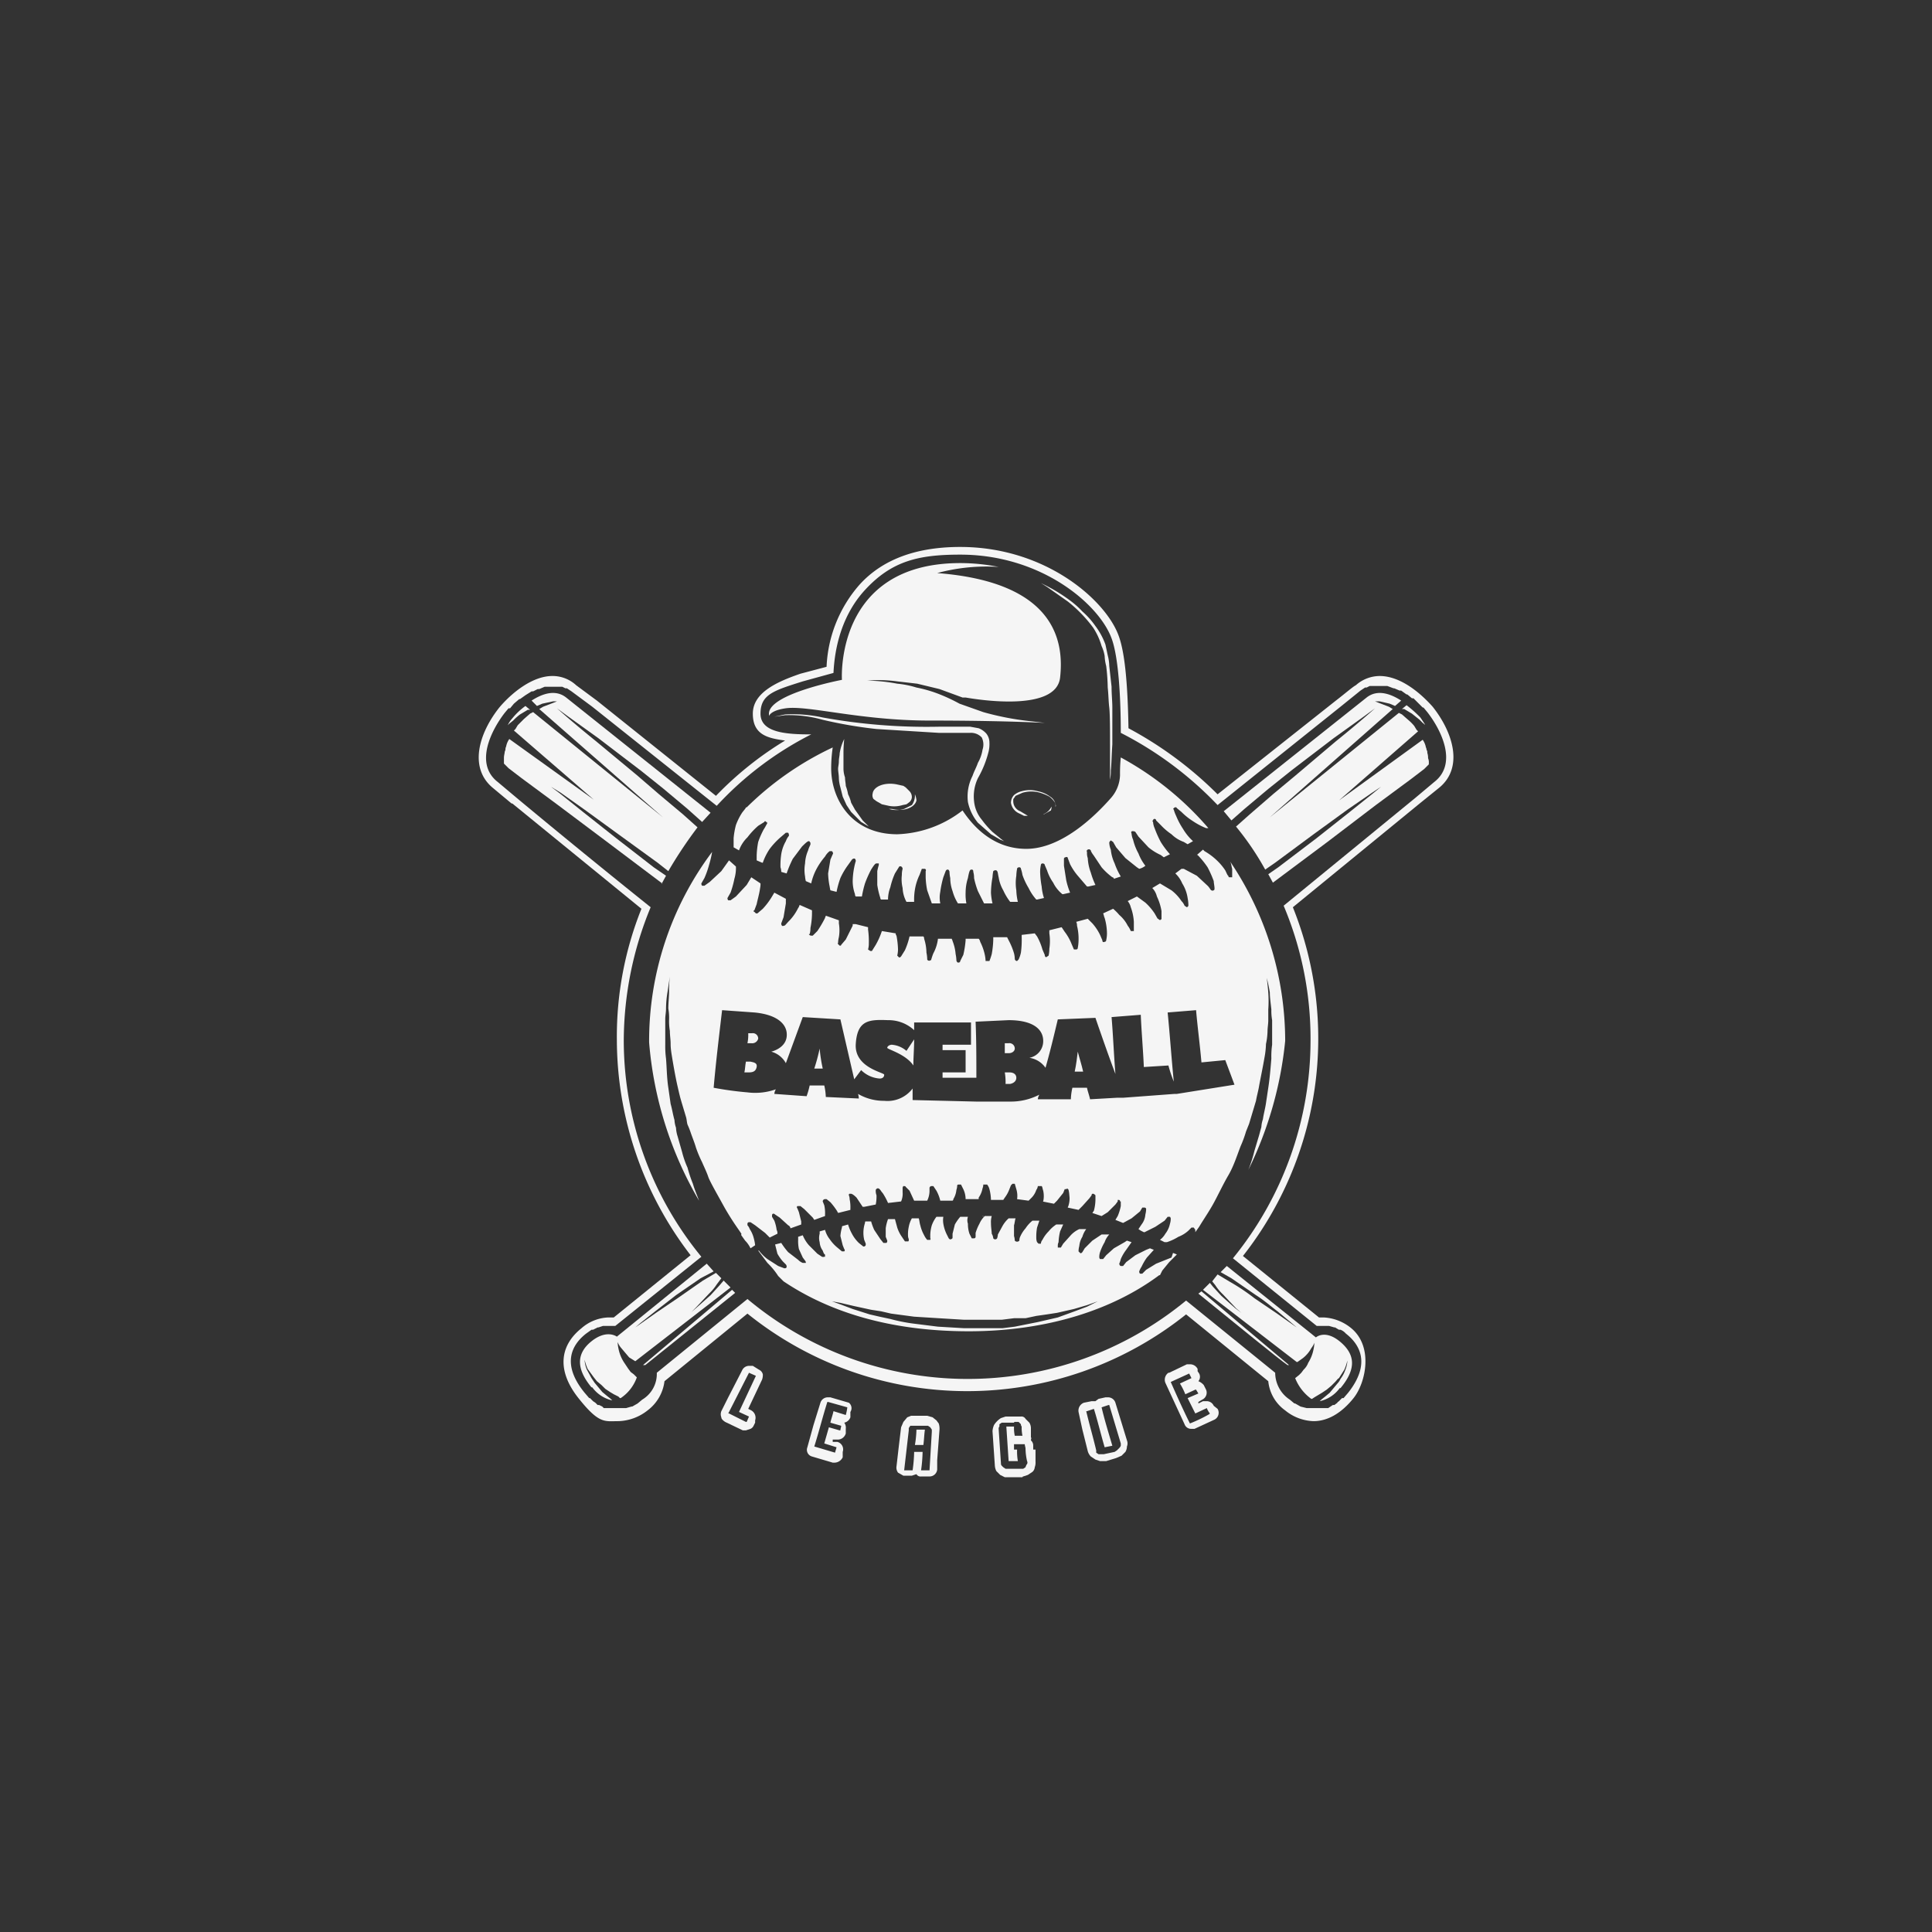 <svg xmlns="http://www.w3.org/2000/svg" id="Layer_1" data-name="Layer 1" viewBox="0 0 251.5 251.5"><rect x="0" y="0" width="251.5" height="251.5" fill="#333333" stroke="none"/><defs><style>.cls-1{fill:#f5f5f5;}</style></defs><path class="cls-1" d="M179.6,88a4.7,4.7,0,0,0-3.1,1.2c-.4.2-1.3,1-2.6,2l-15.4,12.2a49.2,49.2,0,0,0-11.6-8.6c-.1-6-.5-10-1.3-12.1-1.7-4.6-9.5-11.5-20.6-11.5-5.7,0-10.1,1.6-13.1,4.9a17.3,17.3,0,0,0-4.3,10.7l-3.4.9c-2.9,1-6.2,2.4-6.2,5.2s2,3.2,4.2,3.5a44.5,44.5,0,0,0-9,7.2L77.7,91.2l-2.7-2A4.5,4.5,0,0,0,71.9,88c-2.6,0-5.3,2.2-6.9,4.1-2.7,3.4-4,7.9-.8,10.5l2.4,2h.1l16.8,13.7a44.7,44.7,0,0,0-3.2,17,46.1,46.1,0,0,0,9.6,28.1l-10,8.1h-.7a5.6,5.6,0,0,0-3.5,1.4c-3,2.4-3.1,5.7-.4,9.1s3.4,3,5.2,3a6.4,6.4,0,0,0,3.8-1.4,5.6,5.6,0,0,0,2.2-3.8L97.3,171a45.6,45.6,0,0,0,57.1.1l10.7,8.7a5.3,5.3,0,0,0,2.2,3.8A6.1,6.1,0,0,0,171,185c1.8,0,3.6-1,5.2-3s2.6-6.7-.3-9.1a6.1,6.1,0,0,0-3.6-1.4h-.6l-9.9-8a45.8,45.8,0,0,0,6.5-45.4l16.5-13.5,2.6-2.1c3.1-2.6,1.8-7.1-.9-10.5C184.9,90.2,182.3,88,179.6,88Zm7.1,13.8-2.5,2.1-17.1,14a44.5,44.5,0,0,1,3.5,17.5,44.9,44.9,0,0,1-10.1,28.4l10.9,8.8H173l.7.2h.1l.5.3h.2a1.8,1.8,0,0,1,.7.5c1.8,1.4,3.3,3.9.3,7.7l-.6.7h-.2l-.4.4c-.1.1-.2.1-.2.2l-.4.3h-.2l-.3.2-.3.2h-2.8l-.8-.2h0l-.7-.4h-.1l-.6-.5a4.2,4.2,0,0,1-1.9-3.5l-11.6-9.4a44.7,44.7,0,0,1-57.1-.2l-11.8,9.6a3.9,3.9,0,0,1-1.9,3.5l-.6.5h0l-.7.4h-.1l-.7.2H78.6l-.2-.2-.4-.2h-.2l-.3-.3-.3-.2-.4-.4h-.1l-.6-.7c-3.1-3.8-1.6-6.3.2-7.7l.7-.5h.2l.6-.3h.1l.6-.2h1.6l11.2-9a44.4,44.4,0,0,1-10.1-28.2,45.7,45.7,0,0,1,3.5-17.3c-7-5.6-13.8-11.2-17.4-14.2l-2.5-2.1c-3.1-2.4-.8-6.8.9-9l.5-.6h.2l.5-.6h0l.7-.6h.1l.7-.5h0l.8-.5h.2l.6-.3h.2l.7-.3h2.3l.4.2h.2l.6.4L77.1,92l16.2,12.9a43.4,43.4,0,0,1,12.3-9.3c-3.2,0-6.6-.2-6.6-2.7s1.7-3,5.5-4.2l4-1.1c.1-2.1.6-7,4.1-10.8s7-4.6,12.4-4.6c10.6,0,18.1,6.5,19.7,10.9.9,2.4,1.2,7.7,1.2,12.3a46.6,46.6,0,0,1,12.6,9.4l16-12.8,2.6-2.1.6-.4h.2l.4-.2h2.3l.8.3h.1l.7.3h.2l.7.5h.1l.6.5h.2l.6.6h0l.6.6h.1l.5.6C187.6,95,189.8,99.4,186.7,101.8Z"></path><path class="cls-1" d="M98.8,178.3l-.8-.5h-.5a1,1,0,0,0-.9.6l-1.8,3.5-.9,1.8a1.1,1.1,0,0,0,0,.8c0,.2.2.4.5.6h0l2.3,1.1h.4l.6-.2a.8.8,0,0,0,.4-.4l.2-.4v-.3a1.1,1.1,0,0,0-.5-1.3l-.4-.2,1.8-3.8a1.7,1.7,0,0,0,.1-.7A.9.9,0,0,0,98.8,178.3Zm-2.6,5.5h0l1.3.6h0l-.3.7h-.1l-2.2-1.1h-.1l2.7-5.3h0l.9.4h0Z"></path><path class="cls-1" d="M110.5,182.6l-2.4-.7h-.3a1,1,0,0,0-1,.7l-.9,2.9-.8,2.9a.9.9,0,0,0,.6,1.2l2.7.8h.3a1.2,1.2,0,0,0,1-.7v-.7a1,1,0,0,0-.7-1.3h-.6v-.3h.7a1.1,1.1,0,0,0,1-.8V186a1.1,1.1,0,0,0-.2-.8,1.1,1.1,0,0,0,.8-.7v-.7h0A.9.9,0,0,0,110.5,182.6Zm-.4,1.6h0l-1.6-.5c-.1.5-.3,1-.4,1.5l1.4.4h0c0,.2-.1.4-.1.6h-.1l-1.4-.4-.6,2.1,1.6.5h0l-.2.7h0l-2.7-.8h0c.6-1.9,1.1-3.9,1.7-5.8h.1l2.5.7h0A6.4,6.4,0,0,1,110.1,184.2Z"></path><path class="cls-1" d="M121.9,184.9l-.5-.4-.7-.2h-2.1l-.5.2-.5.6-.3.7-.3,2.5-.3,2.6a1.1,1.1,0,0,0,.2.8l.7.4h1.1l.6-.2a.6.6,0,0,0,.6.3H121a1,1,0,0,0,1-.9v-1.2l.3-4a2.2,2.2,0,0,0-.1-.8Zm-.9,6.5h-1.1a19.4,19.4,0,0,0,.2-2.4H119a19.4,19.4,0,0,1-.2,2.4h-1.1l.6-5.2v-.3l.2-.3h2.3l.3.2.2.3v.3Z"></path><path class="cls-1" d="M130.9,185.4h0Z"></path><path class="cls-1" d="M134.5,188.7v-.6a.9.9,0,0,0-.3-.6c0-.1.1-.3,0-.4v-1.2a1.4,1.4,0,0,0-.2-.7l-.5-.5a.6.6,0,0,0-.6-.3h-2l-.6.2a2.9,2.9,0,0,0-.9.9,2.4,2.4,0,0,0-.2.8l.3,4.4a1.9,1.9,0,0,0,.2.8l.5.5.6.3h2.3a.1.1,0,0,1,.1-.1l.6-.2.6-.4a.9.9,0,0,0,.3-.6,1.7,1.7,0,0,0,.1-.7v-1.6Zm-.9,2c0,.1-.1.2-.1.3l-.3.2h-2.3l-.3-.2-.2-.2a.4.4,0,0,1-.1-.3l-.3-4.5a.4.4,0,0,1,.1-.3v-.3l.3-.2h1.6a.1.1,0,0,1,.1-.1h.5l.3.3a.4.4,0,0,0,.1.3,4.9,4.9,0,0,0,.1,1.2h-1a4.9,4.9,0,0,1-.1-1.2h-1l.3,4.5h1.2a7.6,7.6,0,0,1-.1-1.5H132v-.7h1.4c0,.2.1.4.1.6a7.8,7.8,0,0,0,.2,1.6A.4.4,0,0,1,133.6,190.7Z"></path><path class="cls-1" d="M145.2,182.6a1,1,0,0,0-1-.7h-.3l-.9.2-.4.3h-.5l-1,.2a1.1,1.1,0,0,0-.7,1.2l.5,2.3.7,2.8a1.6,1.6,0,0,0,.4.7l.6.4.6.2h.8l1.3-.4.7-.3.5-.5a1.4,1.4,0,0,0,.2-.7,1.1,1.1,0,0,0,0-.8Zm.5,5.9-.3.3-.3.2-1.4.3H143l-.3-.2v-.3c-.4-1.7-.9-3.4-1.3-5.1h.1l.9-.3h0c.5,1.6.9,3.3,1.4,5h0l1-.2h0c-.5-1.7-1-3.3-1.4-5h0l.9-.3h.1l1.5,5v.3A1,1,0,0,1,145.7,188.5Z"></path><path class="cls-1" d="M158,183a1,1,0,0,0-.9-.6h-.5l-.6.3v-.2l.5-.3a1,1,0,0,0,.5-1.3l-.3-.6a1.8,1.8,0,0,0-.7-.5.9.9,0,0,0,.1-1l-.2-.3v-.3a1.1,1.1,0,0,0-.9-.6h-.5l-2.3,1.1h-.1a1.1,1.1,0,0,0-.4,1.3l2.5,5.4a.9.9,0,0,0,.9.6h.4l2.6-1.2a1,1,0,0,0,.4-1.4Zm-.6,1.1a19.2,19.2,0,0,1-2.5,1.2h0c-.9-1.8-1.7-3.6-2.5-5.4h0l2.4-1.1h0l.3.6h0l-1.5.7a9.1,9.1,0,0,1,.7,1.4l1.3-.6h.1l.3.5h0l-1.4.6,1,2,1.5-.7h0a2.5,2.5,0,0,0,.4.7Z"></path><path class="cls-1" d="M83.7,177.7H84l11.7-9.4-.4-.4Z"></path><path class="cls-1" d="M109.3,98.1c0,.3-.1.6-.1,1s-.1.7-.1,1,.1.8.1,1.2a5,5,0,0,0,.2,1.2l.3,1.2.5,1.1.6.9.7.7.6.6.5.3.5.3-.4-.4-.4-.4-.5-.7-.5-.7-.5-.9a4.9,4.9,0,0,0-.4-1.1,6.1,6.1,0,0,0-.3-1.1c0-.3-.1-.7-.1-1.1a3.6,3.6,0,0,1-.2-1.1v-2a17,17,0,0,1,.1-1.9A6.2,6.2,0,0,0,109.3,98.1Z"></path><path class="cls-1" d="M118,104.7l.4-.3a.9.9,0,0,0,.3-.6,1.1,1.1,0,0,0-.3-.8l-.5-.5-.3-.2-.9-.2c-1.6-.3-3,.3-3.1,1.2a.9.9,0,0,0,.1.7l.4.3.7.4.9.2a3.7,3.7,0,0,0,1.8-.1Z"></path><path class="cls-1" d="M119.3,104.2a2.4,2.4,0,0,0-.2-.8v.3a2.1,2.1,0,0,1-.4,1.1l-1,.5a3.4,3.4,0,0,1-2,0h.4C117.7,105.7,119.1,105.1,119.3,104.2Z"></path><path class="cls-1" d="M81.9,176.7l.8.5h0l12.4-9.6-.9-.9-.6.7-1.1,1.2-1.8,1.6-.7.6.6-.6,1.7-1.8a6.3,6.3,0,0,0,1-1.2l.6-.8-.7-.7-1.7,1L88.2,169l-2.8,1.9-2.7,1.9.7-.6,1.9-1.5,2.7-2.1,3.2-2.2,1.7-.9-.9-1L80.3,174s-1.3-1-3.3.6-2,3.6,0,6h.1a4.4,4.4,0,0,0,2.6,1.7l-.2-.2-.5-.4-.6-.5-.5-.6-.5-.6-.4-.6-.6-1.1a3.7,3.7,0,0,1-.3-1.3,6.7,6.7,0,0,0,.4,1.2l.8,1.1.4.5.6.5.5.5.6.4.5.3.6.3.2.2h.1a5.4,5.4,0,0,0,2.1-2.7l-.4-.4-.4-.3-.3-.4-.6-.9a5.1,5.1,0,0,1-.7-1.8,4.5,4.5,0,0,1-.1-.8,2.8,2.8,0,0,0,.4.7Z"></path><path class="cls-1" d="M66.7,93.5a3.5,3.5,0,0,0-.6.9h0l.2-.2.5-.4a7.3,7.3,0,0,1,.9-.8l1-.6H69l-.6-.5A8.9,8.9,0,0,0,66.7,93.5Z"></path><path class="cls-1" d="M86.1,115.1l.6-1.1-1.6-1.1-4.9-3.8-4.3-3.4-3-2.4-1.2-.9,1.3.8,3.1,2.2,4.4,3.2,5.1,3.7,1.4,1.1a56.5,56.5,0,0,1,3.8-5.7L88.9,106l-3.1-2.6-2.9-2.5-5.3-4.4c-3.1-2.5-5.1-4.3-5.1-4.3L74,93.3l3.9,2.8,5.5,4.2,3,2.4,3.1,2.6,1.9,1.7,1.1-1.2-18.8-15c-1.4-1.1-3.1-.5-4.5.4l.7.7.7-.3,1.4-.3h.5l-.5.2-1.3.5-.5.3,16.1,14.1L69.4,92.7l-.4.2-.8.7-.8.8-.3.5-.2.2,10.4,9-11-7.9h0a2.5,2.5,0,0,0-.4.9c0,.1-.1.2-.1.4s-.1.3-.1.4-.1.5-.1.7v.8l.6.6,1.7,1.3,4.6,3.4,6.4,4.8,7.3,5.5Z"></path><path class="cls-1" d="M95.5,110.3l.7.4h0a4.5,4.5,0,0,1,1.1-1.7,10,10,0,0,1,1.4-1.5l.8-.5a.1.1,0,0,1,.2,0h.1a.2.2,0,0,1,0,.3,7.8,7.8,0,0,1-.4.7,11.1,11.1,0,0,0-.7,1.6,11,11,0,0,0-.2,1.8v.6h0l.7.3h.1a7.6,7.6,0,0,1,.9-1.8,10,10,0,0,1,1.4-1.5l.7-.6h.3a.6.6,0,0,1,.1.4,2.2,2.2,0,0,0-.4.7,4.9,4.9,0,0,0-.6,1.7,9.7,9.7,0,0,0-.1,1.7,1.8,1.8,0,0,1,.1.6h0l.7.2h0a15.4,15.4,0,0,1,.8-1.9l1.2-1.6c.7-.7.8-.7.9-.7s.1.1.2.2v.2c0,.1-.2.4-.3.8a4.7,4.7,0,0,0-.4,1.7,4.9,4.9,0,0,0,0,1.7,3.5,3.5,0,0,0,.1.6h0l.7.3a7.3,7.3,0,0,1,.7-1.9,9.1,9.1,0,0,1,1.1-1.6,2.3,2.3,0,0,1,.6-.7h.3c.1.1.2.3.1.4l-.3.7-.3,1.8a9.9,9.9,0,0,0,.2,1.7,4.3,4.3,0,0,0,.1.5l.8.2a12.1,12.1,0,0,1,.5-1.8,9.5,9.5,0,0,1,1-1.7l.5-.7c.1-.1.3-.2.4-.1a.4.4,0,0,1,.1.3,7.3,7.3,0,0,0-.2.8,9.9,9.9,0,0,0-.2,1.8,5.1,5.1,0,0,0,.3,1.7.4.4,0,0,0,.1.3h.8a13.6,13.6,0,0,1,.4-1.7,14.2,14.2,0,0,1,.8-1.8c.5-.8.6-.8.7-.8h.3v.2a7.3,7.3,0,0,0-.2.8v1.8a10.5,10.5,0,0,0,.4,1.7c0,.1,0,.1.1.2h.9a4.5,4.5,0,0,1,.3-1.6,9.5,9.5,0,0,1,.6-1.8l.5-.8a.2.2,0,0,1,.3-.1c.1,0,.2.2.2.3a2.8,2.8,0,0,0-.1.8,4.9,4.9,0,0,0,.1,1.7,4.1,4.1,0,0,0,.5,1.8h1a8.1,8.1,0,0,1,.1-1.6,7,7,0,0,1,.6-1.9l.3-.8h.4a.2.2,0,0,1,.1.3v.8a9.9,9.9,0,0,0,.2,1.7l.6,1.7h1.1a3.8,3.8,0,0,1,0-1.5,12.9,12.9,0,0,1,.4-1.9l.3-.8c.1-.2.2-.2.3-.2s.2.2.2.3a4.5,4.5,0,0,0,.1.8,5.1,5.1,0,0,0,.3,1.7,5.9,5.9,0,0,0,.7,1.6h1.1a6.1,6.1,0,0,1-.1-1.4,6.3,6.3,0,0,1,.3-1.9c.2-1.1.3-1.1.5-1.1s.2.2.2.3a2.8,2.8,0,0,1,.1.8,10.9,10.9,0,0,0,.5,1.7l.8,1.6h1.1a7.8,7.8,0,0,1-.2-1.4,12.3,12.3,0,0,1,.2-2,5.4,5.4,0,0,1,.1-.8h0c.1-.1.4-.2.5,0h0c.1.1.1.4.2.8a4.9,4.9,0,0,0,.6,1.7,7.5,7.5,0,0,0,.9,1.5h1a7.7,7.7,0,0,1-.2-1.5,6.1,6.1,0,0,1,0-1.9,5.5,5.5,0,0,1,.1-.9c0-.1.1-.2.3-.2a.2.2,0,0,1,.2.2,4.5,4.5,0,0,1,.2.8,8.9,8.9,0,0,0,.8,1.7,6.5,6.5,0,0,0,1,1.5h.1l.9-.2a6.6,6.6,0,0,1-.3-1.5,12.3,12.3,0,0,1-.2-1.9,4.1,4.1,0,0,1,.1-.9.2.2,0,0,1,.2-.2c.2,0,.3.1.3.2l.3.7a6,6,0,0,0,.8,1.6,4.4,4.4,0,0,0,1.2,1.5h.1l.9-.2a9.8,9.8,0,0,1-.5-1.6l-.3-1.9v-.9a.2.2,0,0,1,.2-.2c.2-.1.3,0,.3.1l.3.8a7.8,7.8,0,0,0,1,1.5l1.2,1.4h.2l.9-.2a10.4,10.4,0,0,1-.6-1.6,6.3,6.3,0,0,1-.4-1.9,1.8,1.8,0,0,1-.1-.6v-.2h0a.2.2,0,0,1,.1-.3c.2-.1.3,0,.4.1h0c0,.1.1.3.4.7l1,1.5a8.6,8.6,0,0,0,1.4,1.3.2.2,0,0,1,.2.2l.9-.3a8.9,8.9,0,0,1-.8-1.7,5.5,5.5,0,0,1-.5-1.8,2.7,2.7,0,0,1-.2-.9c0-.1.1-.2.2-.3l.3.2.4.7,1.2,1.4,1.5,1.2.3.2a2,2,0,0,0,.8-.4,6.1,6.1,0,0,1-.9-1.6,7.1,7.1,0,0,1-.7-1.8,2.4,2.4,0,0,1-.2-.8c-.1-.2,0-.3.1-.3s.3,0,.4.1l.4.6,1.3,1.4a7,7,0,0,0,1.6,1l.4.3.8-.4a11.1,11.1,0,0,1-1.2-1.6,14.2,14.2,0,0,1-.8-1.8,2.4,2.4,0,0,1-.2-.8c-.1-.1-.1-.2,0-.2a.2.2,0,0,1,.4,0l.6.6a8.1,8.1,0,0,0,1.4,1.2,4.4,4.4,0,0,0,1.6,1l.5.3h0l.7-.4h0a7,7,0,0,1-1.3-1.6,9.7,9.7,0,0,1-.9-1.7,4.4,4.4,0,0,1-.3-.8c-.1-.1-.1-.1,0-.2s.3-.2.4,0l.6.5a8.8,8.8,0,0,0,1.5,1.2,9.1,9.1,0,0,0,1.7.9h.3a40.5,40.5,0,0,0-11.4-9.2,20.2,20.2,0,0,0-.1,2.3,4.7,4.7,0,0,1-1.2,3c-2.2,2.5-6.5,6.6-11,6.6s-7.1-3.2-8.3-5a14.6,14.6,0,0,1-8.5,3.1c-5.9,0-8.6-4.5-8.6-8.6a18.7,18.7,0,0,1,.2-2.7,40.2,40.2,0,0,0-11.2,7.8h-.1c0,.1-.2.3-.5.7a8,8,0,0,0-.8,1.6,10.1,10.1,0,0,0-.3,1.7v.6Z"></path><path class="cls-1" d="M136.3,76.4l2.7,1.9a17.9,17.9,0,0,1,3.3,3.4,8.8,8.8,0,0,1,1.1,2.4,5,5,0,0,1,.4,1.3,5.9,5.9,0,0,0,.2,1.3,26.4,26.4,0,0,1,.2,2.8c.1.9.1,1.8.2,2.6s.1,3.4.1,4.8v4.6a5.5,5.5,0,0,0,.1-1.2c.1-.9.1-2,.2-3.4V92.1c0-.8-.1-1.7-.1-2.7l-.3-2.7a5.9,5.9,0,0,0-.2-1.4l-.3-1.4a9.2,9.2,0,0,0-1.3-2.4,10.5,10.5,0,0,0-1.7-1.9,11.4,11.4,0,0,0-1.7-1.5,21.2,21.2,0,0,0-2.9-1.8l-.8-.4h0Z"></path><path class="cls-1" d="M183.1,91.8l-.6.5h.3l1,.6,1,.8.4.4c.1.1.2.1.2.2h.1l-.6-.9A15.6,15.6,0,0,0,183.1,91.8Z"></path><path class="cls-1" d="M120.4,186.1h-1.1a13.6,13.6,0,0,1-.2,2h1.1c.1-.7.1-1.3.2-2Z"></path><path class="cls-1" d="M114.1,94.9l8.1.5h4.1a1.9,1.9,0,0,1,1.5.6,2.1,2.1,0,0,1,.1,1.6,4.9,4.9,0,0,1-.6,1.7c-.2.6-.5,1.1-.7,1.7a5.9,5.9,0,0,0-.6,3.4,6.2,6.2,0,0,0,1.3,2.7l1.7,1.5,1.2.7.5.2-.4-.3-1.1-.9a12.2,12.2,0,0,1-1.4-1.6,4.4,4.4,0,0,1-1-2.4,5.5,5.5,0,0,1,.5-3,13.5,13.5,0,0,0,1.4-3.5,4.1,4.1,0,0,0,.1-1.1,1.9,1.9,0,0,0-.4-1.2,2.6,2.6,0,0,0-1-.7l-1.1-.2h-4.1a75.7,75.7,0,0,1-15.1-1.2,18.4,18.4,0,0,0-4.9-.4l-1.4.3-.5.2.5-.2,1.4-.2a16.1,16.1,0,0,1,4.9.6A57.4,57.4,0,0,0,114.1,94.9Z"></path><path class="cls-1" d="M135.8,106h.1l.9-.5a1.8,1.8,0,0,0,.1-.5h0l-.2.3A1.9,1.9,0,0,1,135.8,106Z"></path><path class="cls-1" d="M137.4,105.1c0-.1.1-.2,0-.4a1.5,1.5,0,0,0-.7-1,3.9,3.9,0,0,0-1.6-.7,3.8,3.8,0,0,0-2.1,0,2.4,2.4,0,0,0-1,.5,1.5,1.5,0,0,0-.4,1,1.8,1.8,0,0,0,1.1,1.4l.6.3h.5l-1-.6a1.4,1.4,0,0,1-.9-1.3v-.2a.3.3,0,0,1,.1-.2l.2-.3.9-.4a4.1,4.1,0,0,1,1.9-.1,5.9,5.9,0,0,1,1.6.6,3,3,0,0,1,.8.9v.4h0Z"></path><path class="cls-1" d="M121,93.8c5.6,0,10.8.1,15,.3l-1.7-.2a36.7,36.7,0,0,1-6.3-1.2l-3.1-1.1a22.8,22.8,0,0,0-2.8-1.3,17.2,17.2,0,0,0-2.8-.8,12.3,12.3,0,0,0-2.5-.5,22.2,22.2,0,0,0-3.9-.4h0a17.6,17.6,0,0,1,3.9.1l2.6.3,2.9.7,3,1.1h.4c1.7.3,11.8,1.9,12.3-2.6s-.4-12.4-16-13.6a24.6,24.6,0,0,1,8-.8,25.7,25.7,0,0,0-5-.5c-16.4,0-15.4,15.2-15.4,15.2s-9.5,1.8-9.5,4.4v.3c.2-.4.8-.8,2.2-1C105.2,91.8,112,93.8,121,93.8Z"></path><path class="cls-1" d="M139.9,139.5H141c-.2-.9-.5-1.8-.7-2.6C140.2,137.7,140.1,138.6,139.9,139.5Z"></path><path class="cls-1" d="M132.1,136.5a.7.7,0,0,0-.8-.7h-.5v1.3h.5C131.8,137.1,132.1,136.8,132.1,136.5Z"></path><path class="cls-1" d="M131.4,139.6h-.6a7.6,7.6,0,0,1,.1,1.5h.6c.5-.1.8-.4.8-.8S132,139.6,131.4,139.6Z"></path><path class="cls-1" d="M116.1,136c-.3,0-.6.2-.6.4s2.4.8,3.4,2.3c0-1.1.1-2.2.1-3.4l-1,1.5A3.3,3.3,0,0,0,116.1,136Z"></path><path class="cls-1" d="M97.9,134.5h-.5a5.3,5.3,0,0,1-.1,1.3h.5a.8.8,0,0,0,.9-.6A.7.7,0,0,0,97.9,134.5Z"></path><path class="cls-1" d="M160.4,113.1v1.1H160c-.1-.1-.1-.1-.1-.2h0c-.1,0-.2-.3-.4-.7a7.5,7.5,0,0,0-1.2-1.4,8.3,8.3,0,0,0-1.5-1.1l-.2-.2-.8.7h.1a11.2,11.2,0,0,1,1.3,1.6,14.2,14.2,0,0,1,.8,1.8c0,.2.1.7.1.9s0,.1,0,.2h0c-.1.1-.2.2-.4.1h0c-.1,0-.2-.3-.5-.6l-1.4-1.3-1.7-.9h-.3l-.8.6a3.8,3.8,0,0,1,.9,1.3,4.9,4.9,0,0,1,.7,1.9,5.1,5.1,0,0,1,.1.9c0,.1,0,.2-.2.3l-.3-.2a1.7,1.7,0,0,0-.4-.6,5.7,5.7,0,0,0-1.3-1.4l-1.5-.9h0l-.5.3-.5.3a2.4,2.4,0,0,1,.6,1.1,7,7,0,0,1,.6,1.9v.9h0a.2.2,0,0,1-.4.1h-.1l-.4-.7a7.5,7.5,0,0,0-1.2-1.4l-1.1-.8-1.2.6a2,2,0,0,1,.4.8,6.5,6.5,0,0,1,.4,1.9v1.2h-.4a2.8,2.8,0,0,0-.4-.7,4.5,4.5,0,0,0-1.1-1.4,6,6,0,0,0-.8-.8l-1.3.6c.1.2.1.4.2.6a7.5,7.5,0,0,1,.3,2,4.1,4.1,0,0,1-.1.9.2.2,0,0,1-.2.2c-.2.1-.3,0-.3-.2l-.3-.7a6.5,6.5,0,0,0-1-1.5l-.6-.6-1.5.4a1.1,1.1,0,0,1,.1.5,7.1,7.1,0,0,1,.2,2,5.5,5.5,0,0,1-.1.9.2.2,0,0,1-.2.2h-.3l-.3-.7a6.5,6.5,0,0,0-.9-1.6l-.4-.6-1.6.4v.4a6.7,6.7,0,0,1,0,2,4.1,4.1,0,0,1-.1.9l-.3.2c-.1,0-.2-.1-.2-.3l-.3-.7a7.7,7.7,0,0,0-.7-1.7l-.3-.4-1.7.2v.3a12.7,12.7,0,0,1-.1,2,4,4,0,0,1-.3.9l-.2.2a.3.3,0,0,1-.3-.3,3.2,3.2,0,0,0-.1-.7,8.7,8.7,0,0,0-.7-1.7l-.2-.4h-1.8v.3a12.3,12.3,0,0,1-.2,1.9,8.5,8.5,0,0,1-.3.9h-.5a4.5,4.5,0,0,0-.1-.8,7,7,0,0,0-.6-1.7.8.8,0,0,0-.2-.4h-1.7v.2a12.5,12.5,0,0,1-.3,1.9l-.4.8a.2.2,0,0,1-.2.2h-.1c-.1,0-.2-.2-.2-.3a4.5,4.5,0,0,0-.1-.8,5.9,5.9,0,0,0-.4-1.7c0-.1-.1-.2-.1-.3h-1.8a5.3,5.3,0,0,1-.6,1.9,7.8,7.8,0,0,0-.3.9h-.1a.2.2,0,0,1-.3,0c-.1,0-.1-.1-.1-.2a4.5,4.5,0,0,0-.1-.8,6.2,6.2,0,0,0-.3-1.8.4.4,0,0,0-.1-.3h-1.8a9.5,9.5,0,0,1-.6,1.8l-.5.8c-.1.1-.2.2-.3.1l-.2-.2a3.8,3.8,0,0,0,.1-.8,11,11,0,0,0-.2-1.8.4.4,0,0,1-.1-.3l-1.8-.3h0a9.8,9.8,0,0,1-.8,1.8l-.5.8h-.2l-.3-.2h0a2.8,2.8,0,0,0,.1-.8,10.9,10.9,0,0,0-.1-1.8v-.3l-1.6-.4H111v.2l-.9,1.8-.6.7a.1.1,0,0,1-.1.1h-.1l-.2-.2c-.1-.1,0-.1,0-.2a3.2,3.2,0,0,1,.1-.7,5.4,5.4,0,0,0,0-1.8v-.4l-1.7-.6c0,.1-.1.2-.1.3a15.1,15.1,0,0,1-1,1.7l-.6.6h-.2c-.1,0-.3-.1-.3-.2h.1a2.8,2.8,0,0,0,.1-.8,9.9,9.9,0,0,0,.2-1.8v-.5l-1.6-.7c-.1.2-.1.3-.2.4a6.4,6.4,0,0,1-1.1,1.6c-.4.4-.6.7-.7.7s-.2.1-.3,0-.1-.2-.1-.3l.3-.8.3-1.8v-.6l-1.5-.8-.3.5a9.5,9.5,0,0,1-1.2,1.6l-.7.6h-.2l-.2-.2a.1.1,0,0,1,0-.2h0l.3-.8c.1-.5.3-1.2.4-1.8s.1-.6.1-.9l-1.2-.8-.6,1-1.4,1.5-.7.5h-.3a.4.4,0,0,1-.1-.3l.4-.7a12.1,12.1,0,0,0,.5-1.8,5,5,0,0,0,.2-1.6l-.9-.8-1,1.4-1.5,1.4-.7.5h-.3a.4.4,0,0,1-.1-.3h0l.4-.7a11.5,11.5,0,0,0,.6-1.7,13.6,13.6,0,0,0,.4-1.7,41,41,0,0,0-8.2,24.8h0A48.5,48.5,0,0,0,91,156.3c-.3-.8-.6-1.5-.8-2.2a17.2,17.2,0,0,1-.7-2.1,11.8,11.8,0,0,1-.7-2l-.6-2.1a4.3,4.3,0,0,1-.2-1.1,3.6,3.6,0,0,1-.2-1c-.2-.7-.3-1.4-.5-2.1l-.3-2.1c-.2-1.3-.2-2.6-.3-3.8a12.1,12.1,0,0,1-.1-1.8v-3.3c0-.5.1-.9.1-1.4a13.8,13.8,0,0,1,.2-2.2l.3-2a15.7,15.7,0,0,0-.1,2c0,.6-.1,1.4-.1,2.2a6.6,6.6,0,0,1,.1,1.4,7.6,7.6,0,0,0,.1,1.5c0,.6.1,1.1.1,1.7s.1,1.2.2,1.8.4,2.4.7,3.7.3,1.3.5,2l.6,2c.1.3.1.7.2,1a10.4,10.4,0,0,1,.4,1c.2.6.5,1.3.7,2a15.4,15.4,0,0,0,.8,1.9c.3.7.6,1.3.8,1.9s1.3,2.5,1.9,3.6,1.3,2.2,2,3.2.3.5.4.8l.5.7a3.6,3.6,0,0,1,.7,1l.6-.4a5.8,5.8,0,0,0-.2-1,3.7,3.7,0,0,0-.5-1.1,1.4,1.4,0,0,0-.3-.5h0v-.2a.2.2,0,0,1,.2-.2h.2l.6.4,1.3,1,.6.6,1-.5a.9.9,0,0,0-.1-.5,5.3,5.3,0,0,0-.3-1.2l-.3-.5v-.2c0-.2.2-.3.4-.1l.6.4,1.1,1a.5.5,0,0,1,.3.4l1.4-.5V159l-.3-1.2-.2-.5a.2.2,0,0,1,0-.3h.4l.5.4,1.1,1.1.2.3,1.4-.5v-.2a4.5,4.5,0,0,0-.1-1.2l-.2-.5h0a.3.3,0,0,1,.3-.3h.2l.5.4a9.4,9.4,0,0,1,.9,1.2c0,.1.1.1.1.2l1.6-.4v-.2a4.9,4.9,0,0,0-.1-1.2,1.2,1.2,0,0,0-.1-.5c0-.1,0-.2.1-.2h.2s.2,0,.7.5l.8,1.2h.2l1.5-.3h0a5.3,5.3,0,0,0,.1-1.2,1.8,1.8,0,0,1-.1-.5v-.2c.1-.2.3-.3.5-.1s.2.3.4.5a8.3,8.3,0,0,1,.7,1.3h0l1.7-.2h0a2.5,2.5,0,0,0,.2-1.2v-.5a.4.4,0,0,1,.1-.3c.1,0,.3,0,.3.1l.5.5.6,1.3h1.7a3,3,0,0,0,.3-1.2v-.5h0c.1-.2.2-.2.3-.2h.2l.4.6a5,5,0,0,1,.5,1.3H124c.1-.1.1-.1.1-.2a2.8,2.8,0,0,0,.4-1.2,1.8,1.8,0,0,0,.1-.5c0-.1,0-.2.2-.2h.3l.3.6a3.1,3.1,0,0,1,.3,1.3h1.7v-.2a3.1,3.1,0,0,0,.5-1.2,1.3,1.3,0,0,0,.1-.5h.5a1.6,1.6,0,0,1,.3.6,5.9,5.9,0,0,1,.2,1.4h1.6l.2-.3a4.1,4.1,0,0,0,.6-1.1l.2-.5.2-.2h.3l.2.7a2.9,2.9,0,0,1,.1,1.3h0l1.5.2.3-.3a2.6,2.6,0,0,0,.7-1.1,1,1,0,0,0,.2-.5h.5c.1.1.1.3.2.6a3.3,3.3,0,0,1,0,1.4h-.1l1.5.3.4-.4.8-1,.2-.5h.2c.1-.1.2-.1.3.1h0a3.5,3.5,0,0,1,.1.7,2.9,2.9,0,0,1-.1,1.3c0,.1-.1.2-.1.3l1.4.3.5-.5.9-1,.3-.4c0-.2.1-.2.2-.2s.2.1.3.2v.6a5.9,5.9,0,0,1-.2,1.4l-.2.3,1.2.4.8-.5,1-1,.3-.4v-.2c.2,0,.3,0,.3.2h.1v.6a6.5,6.5,0,0,1-.4,1.3l-.3.5,1,.4,1.1-.6,1.1-.9.3-.5h.3a.2.2,0,0,1,.2.2,3.2,3.2,0,0,1-.1.7,2.4,2.4,0,0,1-.5,1.3l-.4.6.3.2.4.2h.1l1.4-.7,1.2-.8.4-.5h.3a.4.4,0,0,1,.1.3,2.1,2.1,0,0,1-.1.6,3.1,3.1,0,0,1-.6,1.3,2.7,2.7,0,0,1-.7.8l.6.3h.3a6.9,6.9,0,0,0,1.5-.7,4.1,4.1,0,0,0,1.3-.8l.4-.4h.3l.2.3v.3l.5-.7c.6-1,1.3-2,1.9-3.1s1.2-2.4,1.9-3.6,1.1-2.5,1.6-3.8a14.6,14.6,0,0,0,.7-1.9l.4-1,.3-1,.6-2c.1-.6.3-1.3.4-1.9s.5-2.5.7-3.7a11,11,0,0,0,.2-1.8,8.8,8.8,0,0,0,.2-1.6c0-.5.1-1,.1-1.5v-1.4a16.1,16.1,0,0,0,0-2.2c-.1-1.2-.2-1.9-.2-1.9a19,19,0,0,1,.4,1.9c0,.6.1,1.3.2,2.2a7.1,7.1,0,0,0,.1,1.4v3.2a10.9,10.9,0,0,0-.1,1.8c-.1,1.2-.2,2.5-.4,3.8l-.3,2c-.1.7-.3,1.4-.4,2.1a3.6,3.6,0,0,0-.2,1l-.3,1.1-.6,2a18.3,18.3,0,0,1-.8,2.5,49,49,0,0,0,4.8-16.8,41.8,41.8,0,0,0-7.2-23.4C160.3,112.4,160.3,112.8,160.4,113.1Zm-7.2,29.3h-.3l-6.7.5h-.8l-3.5.2c-.1-.5-.3-1-.4-1.5h-1.9a7.7,7.7,0,0,0-.2,1.5h-4.3a1.4,1.4,0,0,1,.2-.6,8.1,8.1,0,0,1-3.8.9h-4.4l-8.3-.2v-1.5a4.1,4.1,0,0,1-3.7,1.6,6.6,6.6,0,0,1-3.4-.9,2.8,2.8,0,0,1,.1.6l-4.3-.2a7.7,7.7,0,0,0-.2-1.5h-1.9a10.3,10.3,0,0,1-.4,1.4l-4.2-.3a1.4,1.4,0,0,1,.2-.6,8,8,0,0,1-3.7.4,43.6,43.6,0,0,1-4.4-.6c.3-3.4.7-6.7,1.1-10.1l4.2.3c3.2.3,4.4,1.7,4.2,3.2s-2,1.9-2,1.9h0a3.1,3.1,0,0,1,1.9,1.5l2.2-6,4.9.3,1.8,7.8.9-1.2a3.8,3.8,0,0,0,2.4,1.1c.4,0,.6-.2.6-.5s-3.9-.9-3.7-4,1.7-3.2,4.2-3.1a4.9,4.9,0,0,1,3.4,1.3v-1h7.4v2.9h-3.7v.7h3v2.9h-3v.7h4.4c0-2.5,0-4.9-.1-7.3l4.3-.2c3.2,0,4.5,1.2,4.5,2.7a2.2,2.2,0,0,1-1.8,2.2h0a3.1,3.1,0,0,1,2.1,1.3c.6-2.1,1.1-4.2,1.6-6.3l4.9-.2s1.5,4.4,2.6,7.3c-.2-2.5-.3-5-.5-7.4l3.8-.3c.1,2.3.3,4.5.4,6.8l3.2-.2a17.2,17.2,0,0,0,.7,2.1c-.3-3-.5-6-.8-9l3.7-.3c.2,2.3.5,4.5.7,6.8l3.1-.3,1.2,3.2Z"></path><path class="cls-1" d="M185.6,97.2a2.5,2.5,0,0,0-.4-.9h0l-10.9,7.9,10.3-9-.2-.2-.3-.5a6,6,0,0,0-.8-.8l-.8-.7-.4-.2-16.8,13.6,16-14.1-.5-.3-1.3-.5-.5-.2h.6l1.3.3.7.3.8-.7c-1.4-.9-3.1-1.5-4.5-.4l-18.6,14.8,1,1.2,1.7-1.5,3.1-2.6,3-2.4,5.5-4.2,3.9-2.8,1.5-1.1s-2,1.8-5.1,4.3l-5.2,4.4-3,2.5-3,2.6-1.8,1.6a36.7,36.7,0,0,1,3.8,5.6l1.3-.9,5-3.7,4.4-3.2,3.2-2.2,1.2-.8-1.1.9-3,2.4-4.3,3.4-5,3.8-1.3.9.6,1.1,7.1-5.3,6.3-4.8,4.6-3.4,1.7-1.3.6-.6v-.2a1.3,1.3,0,0,0-.1-.6,2,2,0,0,0-.1-.7.6.6,0,0,0-.1-.4C185.7,97.4,185.6,97.3,185.6,97.2Z"></path><path class="cls-1" d="M106,139.1h1.1a20.2,20.2,0,0,1-.4-2.6A25,25,0,0,1,106,139.1Z"></path><polygon class="cls-1" points="127.9 158.3 128 158.4 128 158.3 127.9 158.3"></polygon><path class="cls-1" d="M152.5,163.7l-.5.2-1.5.6-1.3.8-.5.5h-.3a.4.4,0,0,1-.1-.3,2.8,2.8,0,0,1,.3-.6,7.5,7.5,0,0,1,.7-1.2l.9-1-.5-.2-.5.2-1.4.7-1.2.9-.4.5h-.3c-.1,0-.2-.2-.2-.3a3.2,3.2,0,0,0,.2-.6,5.7,5.7,0,0,1,.7-1.2l.7-1-.6-.2-.3.2-1.4.8-1,.9-.4.5h-.4a.4.4,0,0,1-.1-.3,2.1,2.1,0,0,1,.1-.6,6.9,6.9,0,0,1,.6-1.3,2.7,2.7,0,0,1,.6-1h-1l-1.2.8-1,1-.3.5c-.1.1-.2.2-.3.1l-.2-.2a2.6,2.6,0,0,1,.1-.7,2.7,2.7,0,0,1,.4-1.2,3.1,3.1,0,0,1,.5-1h-.9a3.4,3.4,0,0,0-1.2.9l-.9,1-.3.5h-.4v-.2a1.1,1.1,0,0,1,.1-.5,6.8,6.8,0,0,1,.2-1.4l.4-.9h-.9a4.3,4.3,0,0,0-1,.9,4.4,4.4,0,0,0-.8,1.1.8.8,0,0,0-.2.5h-.3l-.2-.2a1.5,1.5,0,0,1-.1-.6,6.6,6.6,0,0,1,.1-1.3l.3-.9h-.9a4.3,4.3,0,0,0-.9,1,4.1,4.1,0,0,0-.7,1.1,1.1,1.1,0,0,0-.1.5.4.4,0,0,1-.6,0,2.1,2.1,0,0,0-.1-.6v-1.4c.1-.3.1-.6.2-.9h-.9a3.9,3.9,0,0,0-.8,1l-.6,1.1a2,2,0,0,1-.1.5h0a.3.3,0,0,1-.5,0h0a1.4,1.4,0,0,0-.2-.6c0-.3-.1-.8-.1-1.4a2.8,2.8,0,0,1,.1-.9h-.9a3,3,0,0,0-.7,1,6.1,6.1,0,0,0-.5,1.2v.5a.2.2,0,0,1-.2.2h-.3l-.3-.6a3.9,3.9,0,0,1-.2-1.3,1.4,1.4,0,0,1,0-.9H125a6.1,6.1,0,0,0-.7,1l-.3,1.2v.5a.2.2,0,0,1-.2.2c-.1.1-.2,0-.3-.1l-.3-.6a5,5,0,0,1-.4-1.3,2.7,2.7,0,0,1,0-.9h-.9a4.1,4.1,0,0,0-.6,1.1,5,5,0,0,0-.2,1.2v.5c.1.1,0,.1,0,.2h-.4a2.5,2.5,0,0,1-.4-.6,5,5,0,0,1-.5-1.3c-.1-.3-.1-.6-.2-.9h-.9a3.6,3.6,0,0,0-.4,1.1,4.5,4.5,0,0,0-.1,1.1,1.2,1.2,0,0,0,.1.5c0,.2,0,.3-.1.3h-.4l-.4-.6a4.5,4.5,0,0,1-.6-1.2l-.3-1.1h-.9a5.3,5.3,0,0,0-.3,1.2v1.1l.2.5a.4.4,0,0,1-.1.3H115l-.4-.5-.8-1.2a7.6,7.6,0,0,1-.4-1.1h-.7c-.1,0-.1.1-.1.2a4.1,4.1,0,0,0-.1,2.2l.2.5c0,.1,0,.3-.1.3a.2.2,0,0,1-.3,0l-.5-.4a4.7,4.7,0,0,1-.9-1.2,6.1,6.1,0,0,1-.5-1.2l-.7.2c-.1,0-.1.1-.1.2a5.2,5.2,0,0,0-.2,1.1l.3,1.2.2.5a.2.2,0,0,1,0,.3h-.3l-.6-.5a5.2,5.2,0,0,1-1-1.1,3.4,3.4,0,0,1-.6-1.2l-.7.2v.3a2.1,2.1,0,0,0,0,1.1,2.1,2.1,0,0,0,.4,1.1c.1.3.2.5.3.5v.3h-.2c0,.1-.1,0-.2,0l-.6-.4-1.1-1.1a4.6,4.6,0,0,1-.8-1.3h0l-.6.2h0v.4a4.9,4.9,0,0,0,.1,1.2l.5,1.1.3.4a.4.4,0,0,1,.1.3h-.4a1.7,1.7,0,0,1-.6-.4l-1.3-1a9.4,9.4,0,0,1-.9-1.2h0l-.8.2h0l.3,1.2a6.1,6.1,0,0,0,.7,1l.4.4a.4.4,0,0,1,.1.3c0,.2-.2.2-.3.2l-.8-.3-1.4-.9a5.7,5.7,0,0,1-1.1-1.1h-.1l1.2,1.6a9.6,9.6,0,0,1,1.4,1.7l.7.7c5.8,3.9,13.7,6.5,24.1,6.5s18.9-2.9,24.8-7.3h.1l.3-.6.9-1.1,1-1-.5-.2Zm-11,6.4-1.6.6-2.2.8-1.3.3-1.3.3-1.5.3-1.5.3-1.6.2h-5l-3.4-.2-1.6-.2-1.6-.2a22.7,22.7,0,0,1-3-.6l-1.4-.3-1.3-.3-2.2-.7-1.6-.6-1.1-.4-.3-.2.3.2,1.1.2,1.7.4,2.3.5,1.3.2,1.3.3,3,.4,3.2.2,3.3.2h4.9l1.6-.2h1.5l1.4-.3,1.4-.2,1.3-.2,2.2-.5,1.7-.5,1.4-.5Z"></path><path class="cls-1" d="M156,168.4c5.8,4.7,10.2,8.3,11.6,9.3h.2l-11.4-9.6Z"></path><path class="cls-1" d="M153.8,162.9h0Z"></path><path class="cls-1" d="M97.7,138.2h-.6c-.1.5-.1,1-.2,1.4h.6c.6,0,.9-.2,1-.7S98.2,138.3,97.7,138.2Z"></path><path class="cls-1" d="M158.9,165.6l1.4.8,3.2,2.2c1.1.7,2,1.5,2.8,2.1l1.8,1.5.7.6-2.7-1.9-2.8-1.9a27,27,0,0,0-3.3-2.2l-1.5-.9-.7.9.4.5a6.3,6.3,0,0,0,1,1.2l1.7,1.8.7.6-.8-.6-1.8-1.6-1.1-1.2-.4-.5-.9.9,12.2,9.4h.1l.7-.5a4.2,4.2,0,0,0,1.1-1.3,2.8,2.8,0,0,0,.4-.7,4.5,4.5,0,0,1-.1.8,5.1,5.1,0,0,1-.7,1.8,2.4,2.4,0,0,1-.6.9l-.3.4-.3.3-.5.4a6.1,6.1,0,0,0,2.1,2.7h.1l.3-.2.5-.3.5-.3.6-.4.6-.5.5-.5c.2-.2.3-.4.5-.5l.7-1.1a6.7,6.7,0,0,0,.4-1.2,3.7,3.7,0,0,1-.3,1.3,4.1,4.1,0,0,1-.6,1.1,2.1,2.1,0,0,1-.4.6l-.5.6-.5.6-.6.5-.5.4-.2.2a4.4,4.4,0,0,0,2.6-1.7h.1c2-2.4,2-4.3,0-6s-3.2-.6-3.2-.6l-11.6-9.3Z"></path><path class="cls-1" d="M131.3,191.4Z"></path></svg>